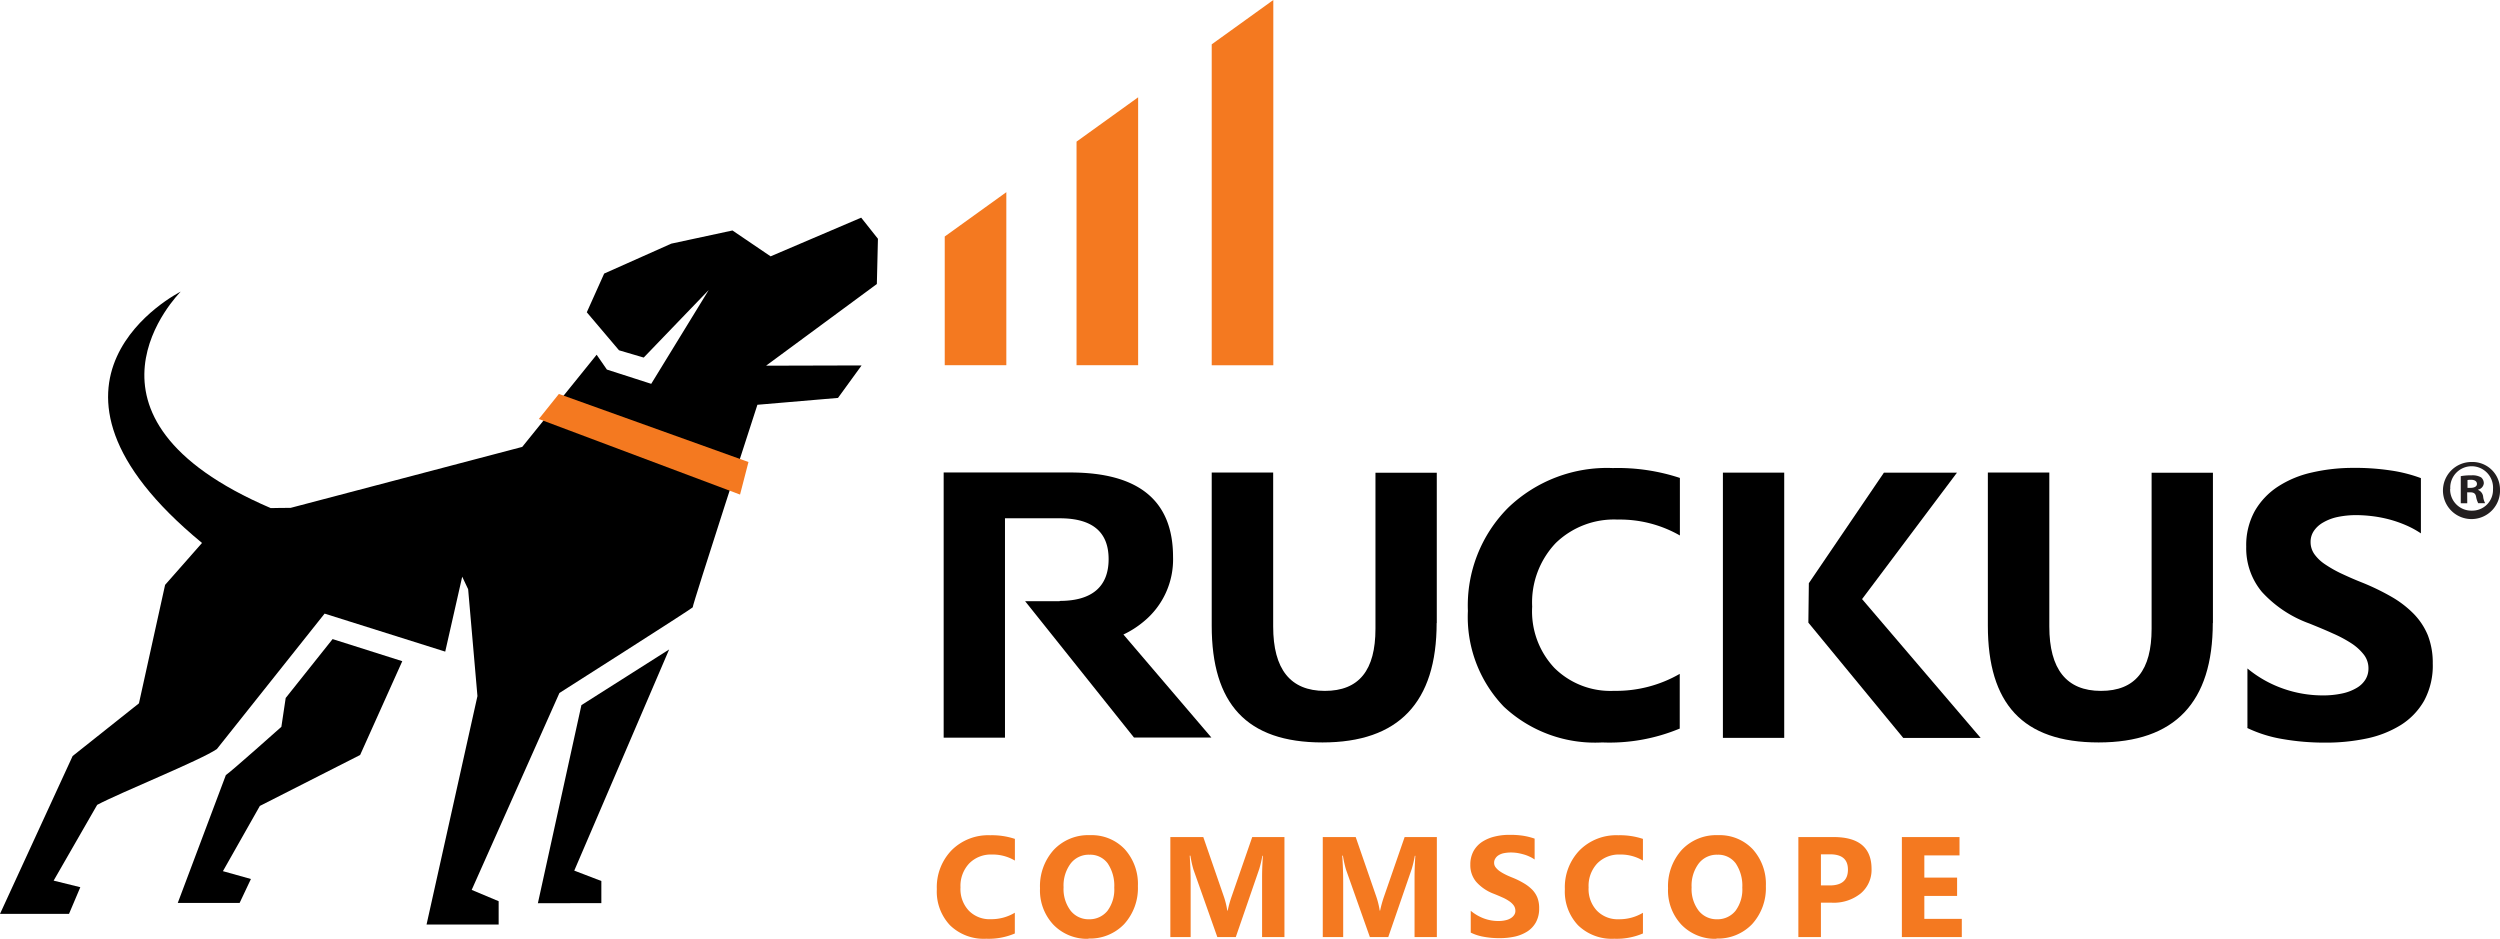 <svg xmlns="http://www.w3.org/2000/svg" width="151.799" height="57.004" viewBox="0 0 151.799 57.004"><g id="Ruckus_logo_black-orange" transform="translate(0)"><g id="Group_76" data-name="Group 76" transform="translate(57.299 28.412)"><g id="Group_75" data-name="Group 75" transform="translate(16.276)"><path id="Path_232" data-name="Path 232" d="M123.758,63.854q0,7.254-6.931,7.259c-4.624,0-6.727-2.365-6.727-7.087v-9.3h3.732v9.345c0,2.6,1.047,3.912,3.134,3.912s3.077-1.26,3.077-3.772V54.738h3.723v9.132Z" transform="translate(-110.1 -54.444)"></path><path id="Path_233" data-name="Path 233" d="M141.99,70.2a11.078,11.078,0,0,1-4.722.851,8.1,8.1,0,0,1-5.982-2.177,7.859,7.859,0,0,1-2.177-5.81,8.408,8.408,0,0,1,2.447-6.268,8.667,8.667,0,0,1,6.35-2.406,12.034,12.034,0,0,1,4.075.6v3.494a7.343,7.343,0,0,0-3.781-.966,5.078,5.078,0,0,0-3.756,1.424,5.232,5.232,0,0,0-1.432,3.862,5.01,5.01,0,0,0,1.35,3.723,4.833,4.833,0,0,0,3.625,1.391,7.734,7.734,0,0,0,3.985-1.031V70.2Z" transform="translate(-113.554 -54.382)"></path><path id="Path_234" data-name="Path 234" d="M181.348,63.854q0,7.254-6.931,7.259c-4.624,0-6.727-2.365-6.727-7.087v-9.3h3.732v9.345c0,2.6,1.047,3.912,3.134,3.912s3.077-1.26,3.077-3.772V54.738h3.723v9.132Z" transform="translate(-120.563 -54.444)"></path><path id="Path_235" data-name="Path 235" d="M186.934,70.149V66.557a7.026,7.026,0,0,0,2.177,1.227,7.239,7.239,0,0,0,2.373.409,5.46,5.46,0,0,0,1.227-.123,2.876,2.876,0,0,0,.876-.344,1.505,1.505,0,0,0,.524-.516,1.274,1.274,0,0,0,.172-.646,1.355,1.355,0,0,0-.278-.843,3.092,3.092,0,0,0-.753-.687,7.66,7.66,0,0,0-1.137-.606c-.434-.2-.908-.393-1.416-.6a7.214,7.214,0,0,1-2.889-1.923,4.138,4.138,0,0,1-.949-2.741,4.285,4.285,0,0,1,.516-2.16,4.373,4.373,0,0,1,1.408-1.489,6.279,6.279,0,0,1,2.07-.859,11.087,11.087,0,0,1,2.488-.278,14.434,14.434,0,0,1,2.283.155,8.916,8.916,0,0,1,1.841.466v3.355a5.6,5.6,0,0,0-.9-.491,7.334,7.334,0,0,0-1.007-.352,7.657,7.657,0,0,0-1.031-.2,8.221,8.221,0,0,0-.974-.065,5.51,5.51,0,0,0-1.154.115,2.963,2.963,0,0,0-.876.336,1.677,1.677,0,0,0-.556.507,1.176,1.176,0,0,0-.2.671,1.273,1.273,0,0,0,.221.728,2.444,2.444,0,0,0,.622.606,7.467,7.467,0,0,0,.982.565c.385.18.818.376,1.3.565a14.4,14.4,0,0,1,1.776.859,6.252,6.252,0,0,1,1.35,1.031,4.108,4.108,0,0,1,.867,1.309,4.59,4.59,0,0,1,.3,1.71,4.488,4.488,0,0,1-.524,2.267,4.185,4.185,0,0,1-1.424,1.481,6.429,6.429,0,0,1-2.087.818,11.919,11.919,0,0,1-2.52.246,14.764,14.764,0,0,1-2.586-.221,8.031,8.031,0,0,1-2.128-.671Z" transform="translate(-124.046 -54.38)"></path><path id="Path_236" data-name="Path 236" d="M151.753,70.835H148.03V54.73h3.723Z" transform="translate(-116.991 -54.444)"></path></g><path id="Path_237" data-name="Path 237" d="M154.37,63.838l5.761,7h4.7l-7.2-8.429,5.761-7.676h-4.435l-4.558,6.71Z" transform="translate(-101.866 -54.444)"></path><path id="Path_238" data-name="Path 238" d="M101.11,64.564a5.661,5.661,0,0,0,1.236-.786,4.871,4.871,0,0,0,1.792-3.928q0-5.131-6.244-5.131H90.21v16.1h3.723V57.5h3.322q2.971,0,2.971,2.48c0,1.653-.99,2.537-2.971,2.537v.016h-2.1l6.612,8.281h4.7l-5.352-6.268Z" transform="translate(-90.21 -54.442)"></path></g><line id="Line_1" data-name="Line 1" x1="0.008" y2="0.008" transform="translate(45.638 14.623)" fill="#231f20"></line><g id="Group_78" data-name="Group 78" transform="translate(0 13.216)"><path id="Path_239" data-name="Path 239" d="M73.5,37.095,72.481,35.81l-5.5,2.349-2.316-1.571-3.715.8-4.075,1.817L55.82,41.555l1.956,2.308,1.5.442L63.226,40.2l-3.494,5.7-2.692-.867-.622-.9L51.9,49.73l-14.059,3.7c-.491,0-1.211.016-1.211.016C23.6,47.864,31.09,40.384,31.164,40.3c-.09.049-10.687,5.4,1.293,15.262l-2.242,2.545L28.627,65.3,24.6,68.5,20.19,78.085h4.19l.687-1.62-1.62-.4,2.643-4.6c1.375-.736,6.3-2.717,7.267-3.388L39.9,59.852l7.324,2.308,1.031-4.55.36.761.565,6.489L46.09,78.731h4.378V77.315l-1.637-.687,5.327-11.956s8.1-5.155,8.093-5.2c-.025-.131,3.928-12.3,3.928-12.3l4.894-.417,1.432-1.972-5.8.016,6.727-4.959.065-2.709Z" transform="translate(-20.19 -35.81)"></path><g id="Group_77" data-name="Group 77" transform="translate(10.794 10.704)"><path id="Path_240" data-name="Path 240" d="M62.743,71.23l5.327-3.38L62.309,81.279l1.645.63v1.342l-3.854.008Z" transform="translate(-38.234 -52.335)"></path><path id="Path_241" data-name="Path 241" d="M44.452,74.118l-6.088,3.093-2.242,3.961,1.7.475L37.136,83.1H33.38L36.3,75.337c.278-.172,3.371-2.93,3.371-2.93l.262-1.751,2.848-3.576,4.231,1.342-2.561,5.7Z" transform="translate(-33.38 -52.195)"></path><path id="Path_242" data-name="Path 242" d="M72.388,55,60.17,50.412l1.219-1.522L72.9,53.023Z" transform="translate(-38.247 -48.89)" fill="#f47920"></path></g></g><path id="Path_243" data-name="Path 243" d="M204.922,55.585a1.733,1.733,0,1,1-1.727-1.645A1.673,1.673,0,0,1,204.922,55.585Zm-3.028,0a1.289,1.289,0,0,0,1.318,1.309,1.26,1.26,0,0,0,1.285-1.3,1.3,1.3,0,1,0-2.594-.016Zm1.039.859h-.393V54.8a3.285,3.285,0,0,1,.646-.049,1.047,1.047,0,0,1,.589.123.47.47,0,0,1,.164.36.438.438,0,0,1-.352.385v.016a.5.5,0,0,1,.311.4,1.123,1.123,0,0,0,.123.409H203.6a1.4,1.4,0,0,1-.131-.4c-.033-.18-.131-.262-.352-.262h-.188Zm.008-.933h.188c.213,0,.393-.074.393-.237,0-.147-.115-.254-.36-.254a1.1,1.1,0,0,0-.213.016v.475Z" transform="translate(-53.123 -25.888)" fill="#231f20"></path><g id="Group_79" data-name="Group 79" transform="translate(57.364 0)"><path id="Path_244" data-name="Path 244" d="M90.29,36.612v7.815h3.74V33.92Z" transform="translate(-90.29 -22.251)" fill="#f47920"></path><path id="Path_245" data-name="Path 245" d="M100.07,29.572V43.148h3.74V26.88Z" transform="translate(-92.067 -20.972)" fill="#f47920"></path><path id="Path_246" data-name="Path 246" d="M110.1,22.352V41.837h3.74V19.66Z" transform="translate(-93.889 -19.66)" fill="#f47920"></path></g><g id="Group_80" data-name="Group 80" transform="translate(56.881 50.695)"><path id="Path_247" data-name="Path 247" d="M94.438,87.6a4.03,4.03,0,0,1-1.735.319,2.939,2.939,0,0,1-2.2-.818,2.98,2.98,0,0,1-.8-2.193,3.221,3.221,0,0,1,.9-2.365,3.138,3.138,0,0,1,2.34-.908,4.414,4.414,0,0,1,1.5.221v1.318a2.637,2.637,0,0,0-1.391-.368,1.843,1.843,0,0,0-1.383.54A1.988,1.988,0,0,0,91.14,84.8a1.909,1.909,0,0,0,.5,1.408,1.751,1.751,0,0,0,1.334.524,2.765,2.765,0,0,0,1.465-.393v1.252Z" transform="translate(-89.7 -81.614)" fill="#f47920"></path><path id="Path_248" data-name="Path 248" d="M100.306,87.923a2.842,2.842,0,0,1-2.128-.851,3.042,3.042,0,0,1-.818-2.218,3.285,3.285,0,0,1,.835-2.332,2.874,2.874,0,0,1,2.209-.892,2.762,2.762,0,0,1,2.1.851,3.148,3.148,0,0,1,.8,2.242,3.251,3.251,0,0,1-.835,2.308,2.866,2.866,0,0,1-2.169.876Zm.057-5.106a1.383,1.383,0,0,0-1.146.54,2.228,2.228,0,0,0-.426,1.432,2.173,2.173,0,0,0,.426,1.424,1.385,1.385,0,0,0,1.113.524,1.4,1.4,0,0,0,1.121-.507,2.163,2.163,0,0,0,.417-1.416,2.419,2.419,0,0,0-.4-1.473,1.314,1.314,0,0,0-1.1-.524Z" transform="translate(-91.092 -81.614)" fill="#f47920"></path><path id="Path_249" data-name="Path 249" d="M113.953,87.842H112.6V84.209q0-.589.049-1.3h-.033a6.67,6.67,0,0,1-.188.8l-1.424,4.133h-1.121l-1.448-4.092a6.391,6.391,0,0,1-.188-.851h-.041c.041.6.057,1.121.057,1.579v3.363H107.03V81.77h2l1.244,3.6a4.79,4.79,0,0,1,.213.867h.025a6.854,6.854,0,0,1,.246-.876l1.244-3.592h1.956v6.072Z" transform="translate(-92.848 -81.639)" fill="#f47920"></path><path id="Path_250" data-name="Path 250" d="M125.263,87.842h-1.35V84.209q0-.589.049-1.3h-.033a6.676,6.676,0,0,1-.188.8l-1.424,4.133H121.2l-1.448-4.092a6.389,6.389,0,0,1-.188-.851h-.041c.041.6.057,1.121.057,1.579v3.363H118.34V81.77h2l1.244,3.6a4.791,4.791,0,0,1,.213.867h.025a6.855,6.855,0,0,1,.245-.876l1.244-3.592h1.956v6.072Z" transform="translate(-94.903 -81.639)" fill="#f47920"></path><path id="Path_251" data-name="Path 251" d="M129.315,87.576V86.217a2.74,2.74,0,0,0,.8.466,2.5,2.5,0,0,0,.876.155,1.848,1.848,0,0,0,.45-.049.961.961,0,0,0,.319-.131.641.641,0,0,0,.2-.2.426.426,0,0,0,.065-.245.564.564,0,0,0-.1-.319,1.074,1.074,0,0,0-.278-.262,2.45,2.45,0,0,0-.417-.229c-.164-.074-.336-.147-.524-.221a2.68,2.68,0,0,1-1.064-.728,1.561,1.561,0,0,1-.352-1.031,1.7,1.7,0,0,1,.188-.818,1.625,1.625,0,0,1,.516-.565,2.462,2.462,0,0,1,.761-.327,3.656,3.656,0,0,1,.917-.106,5.114,5.114,0,0,1,.843.057,4.119,4.119,0,0,1,.679.172v1.268a1.879,1.879,0,0,0-.336-.188,2.205,2.205,0,0,0-.368-.131,3.1,3.1,0,0,0-.376-.082,2.755,2.755,0,0,0-.36-.025,2.275,2.275,0,0,0-.426.041.963.963,0,0,0-.319.123.588.588,0,0,0-.2.2.459.459,0,0,0-.074.254.44.44,0,0,0,.082.27,1.21,1.21,0,0,0,.229.229,2.8,2.8,0,0,0,.36.213c.139.074.3.139.483.213a4.881,4.881,0,0,1,.655.327,2.44,2.44,0,0,1,.5.385,1.5,1.5,0,0,1,.319.491,1.727,1.727,0,0,1,.106.646,1.7,1.7,0,0,1-.2.851,1.553,1.553,0,0,1-.524.556,2.408,2.408,0,0,1-.769.311,4.222,4.222,0,0,1-.925.09,5.062,5.062,0,0,1-.949-.082,2.858,2.858,0,0,1-.786-.254Z" transform="translate(-96.893 -81.61)" fill="#f47920"></path><path id="Path_252" data-name="Path 252" d="M141.038,87.6a4.03,4.03,0,0,1-1.735.319,2.939,2.939,0,0,1-2.2-.818,2.98,2.98,0,0,1-.8-2.193,3.221,3.221,0,0,1,.9-2.365,3.138,3.138,0,0,1,2.34-.908,4.414,4.414,0,0,1,1.5.221v1.318a2.637,2.637,0,0,0-1.391-.368,1.843,1.843,0,0,0-1.383.54,1.988,1.988,0,0,0-.524,1.457,1.909,1.909,0,0,0,.5,1.408,1.751,1.751,0,0,0,1.334.524,2.765,2.765,0,0,0,1.465-.393v1.252Z" transform="translate(-98.166 -81.614)" fill="#f47920"></path><path id="Path_253" data-name="Path 253" d="M146.906,87.923a2.842,2.842,0,0,1-2.128-.851,3.042,3.042,0,0,1-.818-2.218,3.285,3.285,0,0,1,.835-2.332A2.874,2.874,0,0,1,147,81.63a2.762,2.762,0,0,1,2.1.851,3.148,3.148,0,0,1,.8,2.242,3.251,3.251,0,0,1-.835,2.308,2.866,2.866,0,0,1-2.169.876Zm.057-5.106a1.383,1.383,0,0,0-1.146.54,2.228,2.228,0,0,0-.426,1.432,2.173,2.173,0,0,0,.426,1.424,1.385,1.385,0,0,0,1.113.524,1.4,1.4,0,0,0,1.121-.507,2.163,2.163,0,0,0,.417-1.416,2.419,2.419,0,0,0-.4-1.473,1.314,1.314,0,0,0-1.1-.524Z" transform="translate(-99.558 -81.614)" fill="#f47920"></path><path id="Path_254" data-name="Path 254" d="M155,85.747v2.095H153.63V81.77h2.144c1.53,0,2.3.646,2.3,1.939a1.866,1.866,0,0,1-.655,1.481,2.611,2.611,0,0,1-1.759.565H155Zm0-2.93v1.89h.54c.728,0,1.1-.319,1.1-.957s-.368-.933-1.1-.933Z" transform="translate(-101.315 -81.639)" fill="#f47920"></path><path id="Path_255" data-name="Path 255" d="M164.952,87.842H161.31V81.77h3.5v1.113h-2.136v1.35h1.989v1.113h-1.989v1.391h2.275V87.85Z" transform="translate(-102.71 -81.639)" fill="#f47920"></path></g></g></svg>
